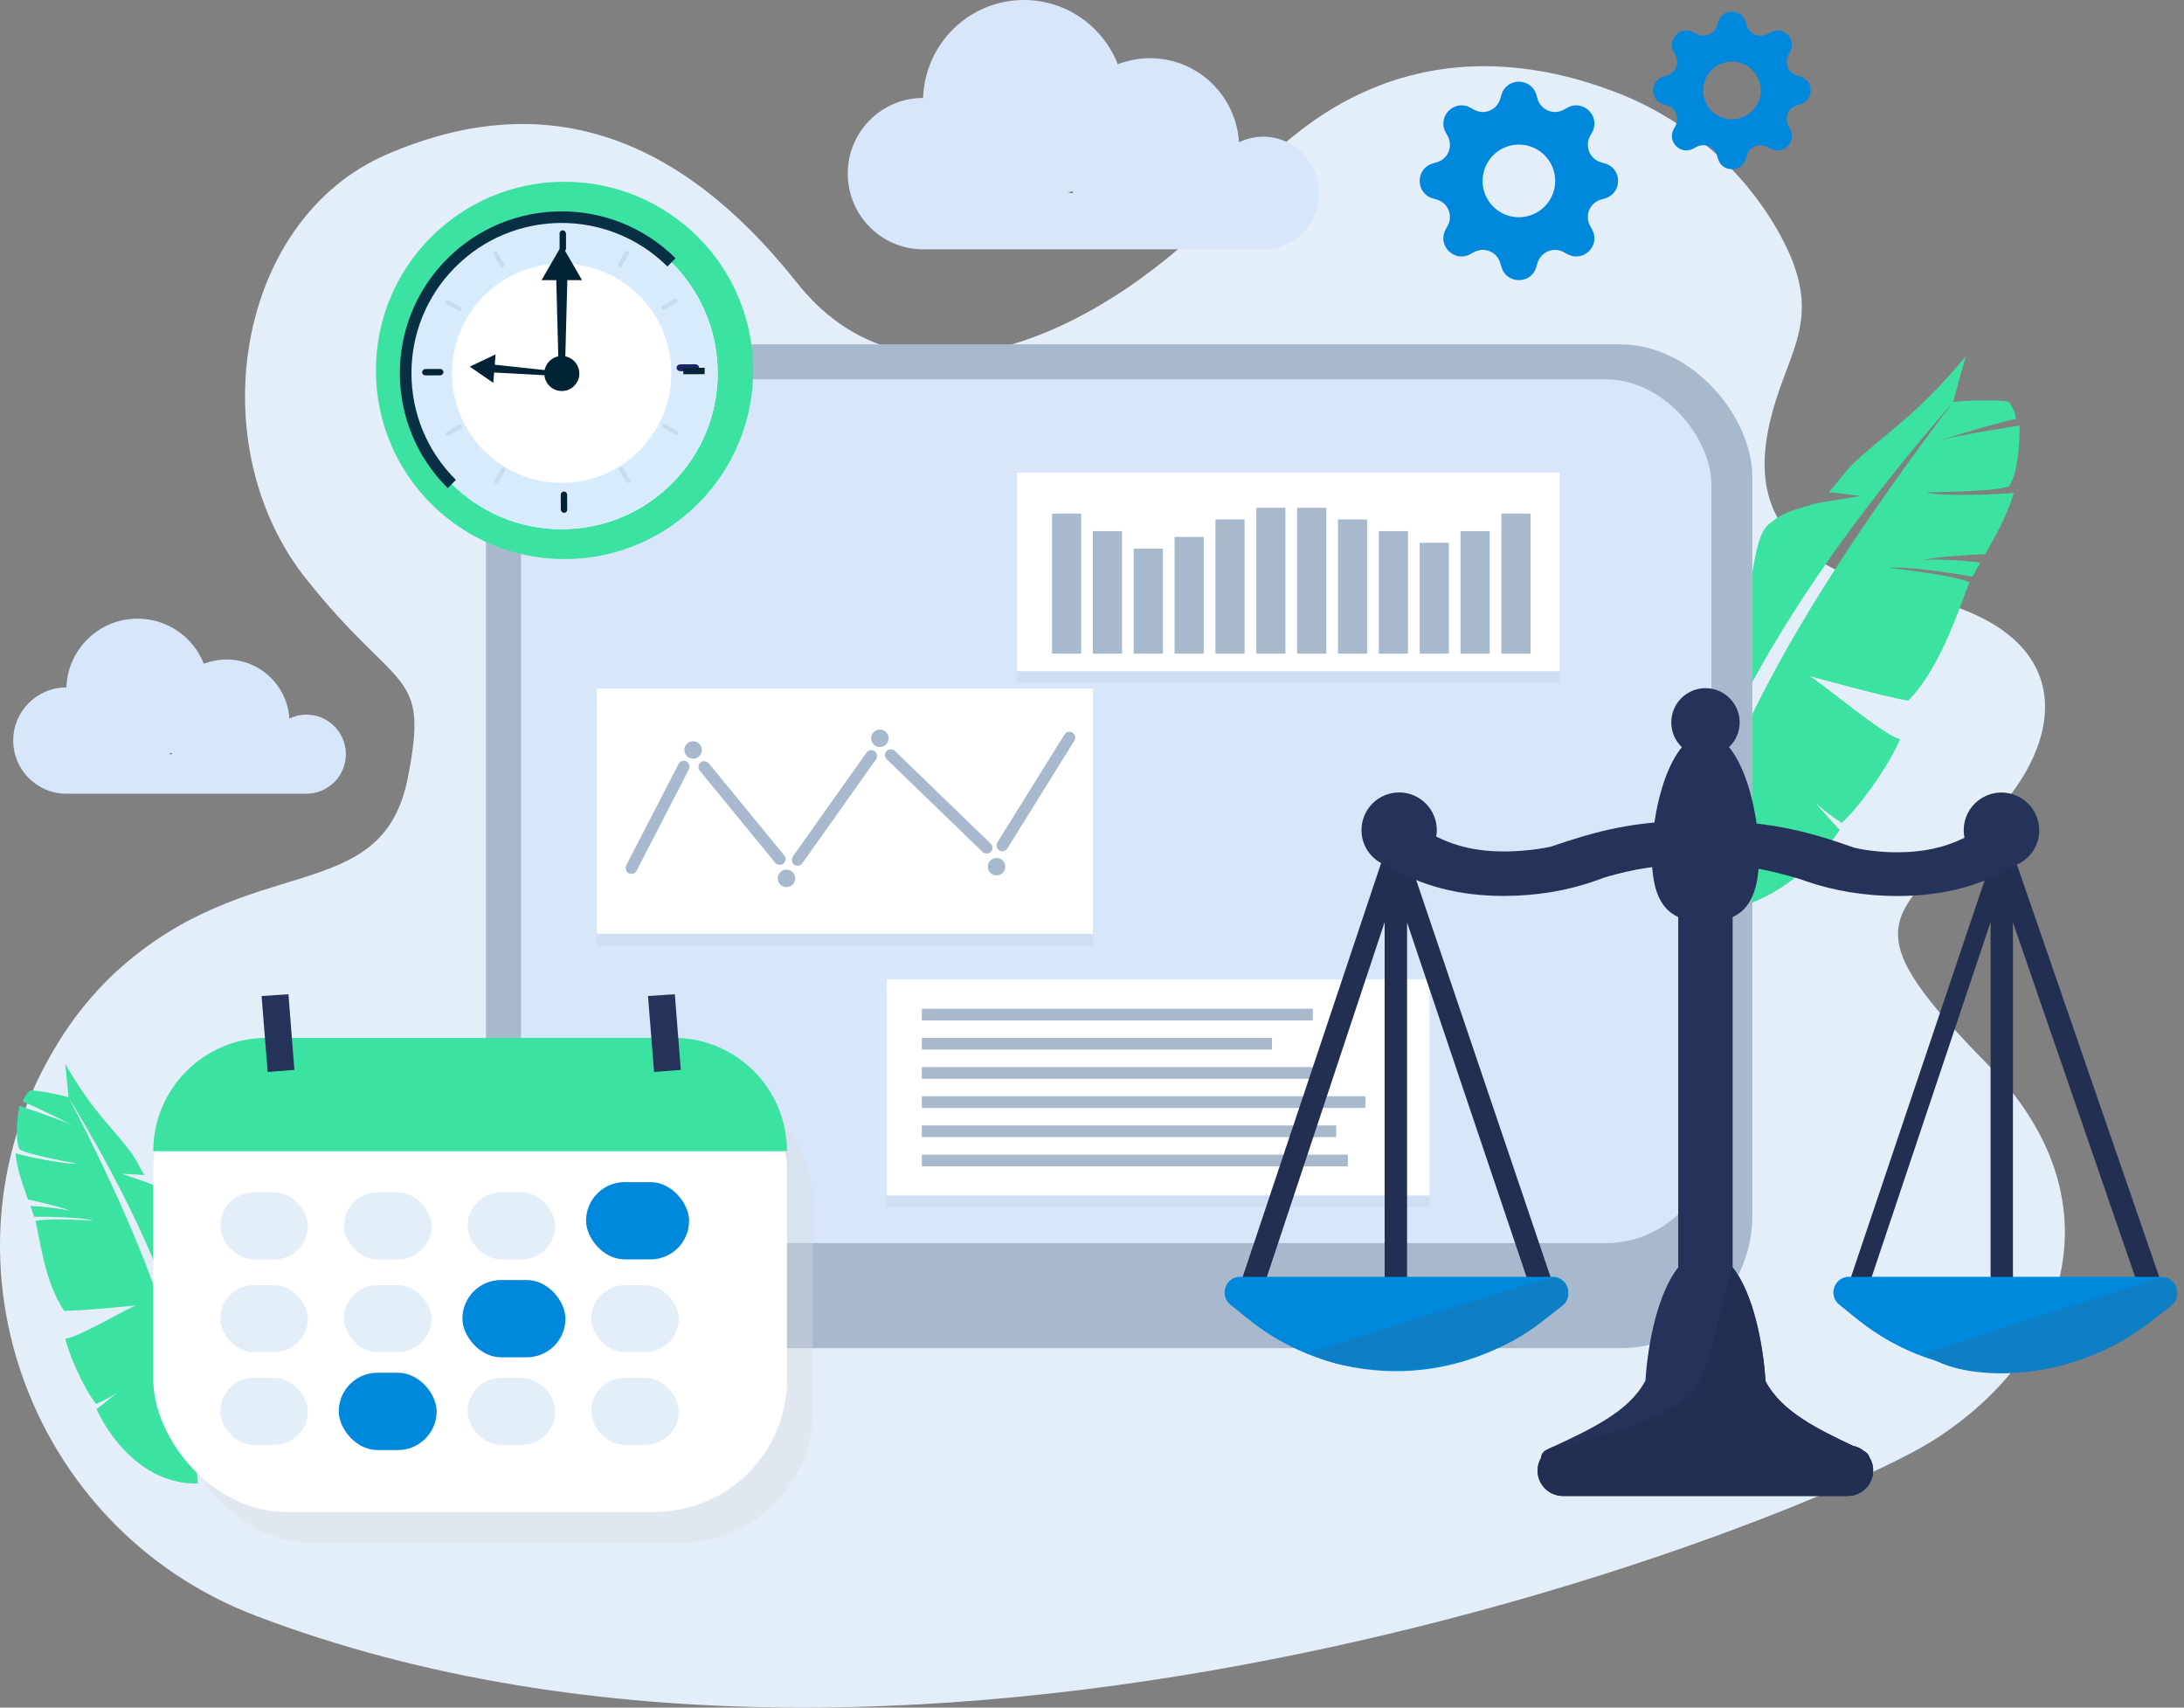 <svg xmlns="http://www.w3.org/2000/svg" width="165" height="129" viewBox="0 0 165 129" fill="none"><rect x="0" y="0" width="165" height="129" fill="#808080" stroke="none"/><path d="M8.637 73.532C6.984 75.091 5.549 76.865 4.369 78.806C-5.409 94.613 1.939 115.435 19.304 122.053C70.175 141.467 137.028 114.651 146.235 108.701C156.257 102.232 160.191 90.622 150.166 80.411C140.141 70.2 142.399 69.402 149.48 62.721C156.562 56.039 157.145 47.587 144.76 45.033C132.374 42.479 132.389 35.995 134.148 30.294C135.562 25.738 137.952 23.209 133.797 16.566C130.985 12.121 126.792 8.721 121.862 6.889C112.472 3.345 102.346 4.291 93.874 14.02C85.402 23.749 69.501 33.081 60.196 21.346C50.891 9.611 40.605 6.741 29.204 11.675C17.803 16.609 15.114 33.629 23.107 43.707C30.107 52.524 32.45 50.44 30.812 58.75C28.847 68.703 18.851 64.082 8.637 73.532Z" fill="#E4EEF8"></path><path fill-rule="evenodd" clip-rule="evenodd" d="M147.556 30.37L148.512 26.906C144.769 31.441 142.524 32.653 140.093 34.94C139.387 35.604 138.775 36.519 138.163 37.194C138.998 37.257 140.012 37.397 140.573 37.466C139.98 37.565 137.359 37.96 136.879 38.116L136.84 38.13C135.961 38.442 134.819 38.552 133.565 39.663C132.331 40.756 132.519 44.977 130.994 48.857L131.79 49.874L130.386 50.196C129.761 51.425 128.883 52.521 127.802 53.421C125.604 55.219 122.996 56.233 122.136 57.767C121.799 58.495 121.567 59.264 121.447 60.053C122.477 59.551 123.591 59.212 124.745 59.047C123.411 59.725 122.225 60.628 121.243 61.711C121.068 64.563 121.79 67.903 125.399 68.352C128.491 58.653 132.612 47.559 147.557 30.373L147.556 30.37ZM126.974 68.704C133.809 70.028 138.474 63.51 138.988 62.701C138.988 62.701 137.601 61.199 137.159 60.635C137.768 61.201 138.431 61.713 139.139 62.165C140.848 60.622 143.11 57.056 143.54 55.839C142.3 55.562 137.504 51.474 136.689 51.065C136.689 51.065 142.383 52.651 144.166 52.931C146.781 50.278 148.18 45.343 148.806 43.992C147.67 43.435 142.746 42.909 142.746 42.909C143.69 42.752 147.224 43.226 149.02 43.567C149.183 43.259 149.389 42.899 149.616 42.503C148.041 42.287 145.619 42.212 145.215 42.317C146.152 42.066 148.634 41.919 149.987 41.856C150.803 40.431 151.752 38.697 152.135 37.217C151.437 37.363 146.373 37.523 145.555 37.19C145.555 37.19 150.949 37.164 151.789 36.719C152.648 35.454 152.578 32.157 152.578 32.157C152.399 32.178 148.113 32.831 146.518 33.272C146.518 33.272 150.241 32.111 152.306 31.637C152.24 31.173 152.05 30.729 151.755 30.348C150.976 30.159 148.133 30.265 147.555 30.372C132.485 50.255 129.459 59.733 126.974 68.704Z" fill="#3BE2A2"></path><path d="M95.425 10.326C94.772 10.326 94.165 10.482 93.606 10.748C93.388 7.212 90.465 4.396 86.889 4.396C86.033 4.396 85.209 4.568 84.448 4.85C83.328 2.003 80.576 0 77.357 0C73.237 0 69.879 3.285 69.739 7.4C66.598 7.4 64.048 9.95 64.048 13.111C64.048 16.271 66.598 18.837 69.739 18.837H95.425C97.757 18.837 99.654 16.928 99.654 14.581C99.654 12.235 97.757 10.326 95.425 10.326ZM81.089 14.581H80.685C80.794 14.534 80.887 14.472 80.996 14.425C81.027 14.472 81.058 14.534 81.089 14.581Z" fill="#D8E6F9"></path><path d="M23.145 53.986C22.685 53.986 22.257 54.096 21.861 54.283C21.708 51.8 19.645 49.822 17.121 49.822C16.517 49.822 15.935 49.943 15.398 50.141C14.607 48.142 12.665 46.735 10.393 46.735C7.485 46.735 5.115 49.042 5.016 51.932C2.799 51.932 0.999 53.722 0.999 55.941C0.999 58.161 2.799 59.962 5.016 59.962H23.145C24.792 59.962 26.131 58.622 26.131 56.974C26.131 55.326 24.792 53.986 23.145 53.986ZM13.027 56.974H12.742C12.819 56.941 12.884 56.897 12.961 56.864C12.983 56.897 13.005 56.941 13.027 56.974Z" fill="#D8E6F9"></path><rect x="36.712" y="26.013" width="95.675" height="75.835" rx="10" fill="#A9B9CD"></rect><rect x="39.358" y="28.658" width="89.943" height="65.253" rx="8" fill="#D8E6F9"></rect><rect x="45.089" y="53.349" width="37.476" height="18.077" fill="#CFDFF3"></rect><rect x="45.089" y="52.026" width="37.476" height="18.518" fill="white"></rect><rect x="76.834" y="37.036" width="41.004" height="14.55" fill="#CFDFF3"></rect><rect x="76.834" y="35.712" width="41.004" height="14.991" fill="white"></rect><rect x="79.479" y="38.799" width="2.204" height="10.582" fill="#A9B9CD"></rect><rect x="82.566" y="40.122" width="2.204" height="9.259" fill="#A9B9CD"></rect><rect x="85.652" y="41.445" width="2.204" height="7.936" fill="#A9B9CD"></rect><rect x="88.738" y="40.562" width="2.204" height="8.818" fill="#A9B9CD"></rect><rect x="91.824" y="39.24" width="2.204" height="10.141" fill="#A9B9CD"></rect><rect x="94.911" y="38.358" width="2.204" height="11.023" fill="#A9B9CD"></rect><rect x="97.997" y="38.358" width="2.204" height="11.023" fill="#A9B9CD"></rect><rect x="101.083" y="39.24" width="2.204" height="10.141" fill="#A9B9CD"></rect><rect x="104.169" y="40.122" width="2.204" height="9.259" fill="#A9B9CD"></rect><rect x="107.256" y="41.003" width="2.204" height="8.377" fill="#A9B9CD"></rect><rect x="110.342" y="40.122" width="2.204" height="9.259" fill="#A9B9CD"></rect><rect x="113.428" y="38.799" width="2.204" height="10.582" fill="#A9B9CD"></rect><rect x="51.47" y="57.317" width="0.882" height="9.511" rx="0.441" transform="rotate(27.314 51.47 57.317)" fill="#A9B9CD"></rect><rect x="52.584" y="57.876" width="0.882" height="9.887" rx="0.441" transform="rotate(-39.321 52.584 57.876)" fill="#A9B9CD"></rect><rect x="65.722" y="56.49" width="0.882" height="10.517" rx="0.441" transform="rotate(35.339 65.722 56.49)" fill="#A9B9CD"></rect><rect x="66.671" y="57.048" width="0.882" height="10.966" rx="0.441" transform="rotate(-45.95 66.671 57.048)" fill="#A9B9CD"></rect><rect x="80.653" y="55.112" width="0.882" height="10.48" rx="0.441" transform="rotate(31.873 80.653 55.112)" fill="#A9B9CD"></rect><circle cx="52.364" cy="56.656" r="0.661" fill="#A9B9CD"></circle><circle cx="59.418" cy="66.355" r="0.661" fill="#A9B9CD"></circle><circle cx="66.473" cy="55.774" r="0.661" fill="#A9B9CD"></circle><circle cx="75.291" cy="65.473" r="0.661" fill="#A9B9CD"></circle><path fill-rule="evenodd" clip-rule="evenodd" d="M5.179 82.896L4.927 80.368C6.995 83.975 8.415 85.087 9.836 86.971C10.249 87.518 10.567 88.229 10.913 88.772C10.323 88.717 9.6 88.694 9.2 88.675C9.602 88.814 11.382 89.402 11.698 89.568L11.723 89.583C12.299 89.905 13.081 90.118 13.823 91.042C14.553 91.951 13.918 94.87 14.518 97.756L13.842 98.37L14.783 98.762C15.071 99.693 15.553 100.562 16.199 101.318C17.517 102.833 19.214 103.851 19.63 105.023C19.778 105.57 19.848 106.134 19.838 106.699C19.179 106.226 18.444 105.856 17.659 105.604C18.507 106.236 19.226 107.006 19.782 107.878C19.564 109.887 18.662 112.129 16.093 112.011C15.095 104.883 13.546 96.659 5.179 82.898L5.179 82.896ZM14.953 112.069C10.032 112.176 7.558 107.077 7.296 106.452C7.296 106.452 8.441 105.57 8.817 105.23C8.325 105.552 7.802 105.83 7.255 106.06C6.247 104.781 5.096 102.026 4.941 101.127C5.838 101.081 9.669 98.804 10.286 98.616C10.286 98.616 6.128 99.042 4.852 99.025C3.346 96.864 2.959 93.257 2.684 92.241C3.542 91.989 7.037 92.209 7.037 92.209C6.397 91.987 3.878 91.897 2.586 91.919C2.508 91.685 2.408 91.41 2.297 91.107C3.421 91.144 5.117 91.381 5.387 91.502C4.763 91.215 3.051 90.817 2.115 90.612C1.717 89.522 1.262 88.2 1.172 87.123C1.641 87.307 5.151 88.023 5.761 87.888C5.761 87.888 2.005 87.227 1.472 86.817C1.024 85.833 1.466 83.543 1.466 83.543C1.589 83.579 4.498 84.545 5.557 85.043C5.557 85.043 3.101 83.789 1.718 83.212C1.819 82.897 2.004 82.611 2.256 82.38C2.821 82.341 4.79 82.754 5.18 82.897C13.313 98.553 14.291 105.52 14.953 112.069Z" fill="#3BE2A2"></path><circle cx="42.651" cy="27.983" r="14.252" transform="rotate(-0.257 42.651 27.983)" fill="#3BE2A2"></circle><circle cx="42.433" cy="28.192" r="11.787" transform="rotate(-0.257 42.433 28.192)" fill="white"></circle><circle cx="42.433" cy="28.192" r="10.036" transform="rotate(-0.257 42.433 28.192)" fill="white" stroke="#D8EBFC" stroke-width="3.502"></circle><path d="M50.731 19.82C46.107 15.238 38.644 15.271 34.062 19.895C29.479 24.519 29.513 31.982 34.136 36.564" stroke="#073044" stroke-width="0.876" stroke-miterlimit="10"></path><path d="M52.523 28.036L51.409 28.041C51.331 28.041 51.257 28.014 51.201 27.966C51.146 27.918 51.115 27.852 51.115 27.784C51.114 27.715 51.145 27.649 51.2 27.6C51.255 27.552 51.329 27.524 51.407 27.524L52.52 27.519C52.559 27.518 52.597 27.525 52.633 27.538C52.668 27.551 52.7 27.57 52.728 27.593C52.755 27.617 52.777 27.646 52.792 27.677C52.807 27.708 52.814 27.742 52.815 27.776C52.815 27.81 52.807 27.844 52.793 27.875C52.778 27.906 52.757 27.935 52.73 27.959C52.702 27.983 52.67 28.003 52.635 28.016C52.599 28.029 52.561 28.036 52.523 28.036Z" fill="#192469"></path><rect x="42.275" y="17.402" width="0.483" height="1.611" rx="0.242" transform="rotate(-0.257 42.275 17.402)" fill="#022236"></rect><rect x="42.364" y="37.133" width="0.483" height="1.611" rx="0.242" transform="rotate(-0.257 42.364 37.133)" fill="#022236"></rect><rect x="31.894" y="28.361" width="0.483" height="1.611" rx="0.242" transform="rotate(-90.257 31.894 28.361)" fill="#022236"></rect><rect x="51.626" y="28.273" width="0.483" height="1.611" transform="rotate(-90.257 51.626 28.273)" fill="#022236"></rect><path opacity="0.6" d="M51.064 32.84C51.035 32.84 51.007 32.833 50.981 32.818L50.076 32.3C50.057 32.289 50.041 32.275 50.028 32.258C50.014 32.241 50.005 32.221 49.999 32.2C49.993 32.18 49.992 32.158 49.994 32.137C49.997 32.115 50.004 32.094 50.014 32.076C50.025 32.057 50.039 32.041 50.056 32.027C50.074 32.014 50.093 32.004 50.114 31.999C50.135 31.993 50.156 31.991 50.178 31.994C50.199 31.997 50.22 32.004 50.239 32.014L51.145 32.531C51.177 32.549 51.202 32.577 51.216 32.611C51.231 32.644 51.233 32.682 51.224 32.717C51.215 32.752 51.194 32.784 51.165 32.806C51.136 32.828 51.101 32.84 51.064 32.84Z" fill="#BDD2E5"></path><path opacity="0.6" d="M37.5 36.538C37.471 36.538 37.443 36.531 37.418 36.517C37.38 36.495 37.352 36.459 37.34 36.417C37.329 36.375 37.334 36.33 37.356 36.292L37.874 35.387C37.884 35.366 37.897 35.348 37.914 35.333C37.932 35.318 37.952 35.307 37.973 35.3C37.995 35.294 38.018 35.291 38.04 35.294C38.063 35.296 38.085 35.303 38.104 35.314C38.124 35.325 38.141 35.341 38.155 35.359C38.168 35.377 38.178 35.398 38.183 35.42C38.189 35.442 38.189 35.465 38.185 35.487C38.181 35.509 38.173 35.53 38.16 35.549L37.642 36.456C37.628 36.481 37.607 36.502 37.582 36.516C37.557 36.53 37.529 36.538 37.5 36.538Z" fill="#BDD2E5"></path><path opacity="0.6" d="M34.707 23.494C34.678 23.494 34.65 23.487 34.625 23.473L33.719 22.954C33.7 22.944 33.682 22.93 33.668 22.913C33.654 22.896 33.644 22.876 33.638 22.855C33.631 22.833 33.63 22.811 33.632 22.789C33.635 22.767 33.642 22.746 33.653 22.727C33.664 22.707 33.679 22.69 33.696 22.677C33.714 22.664 33.734 22.654 33.755 22.648C33.777 22.643 33.799 22.642 33.821 22.645C33.843 22.648 33.864 22.656 33.883 22.668L34.788 23.186C34.82 23.204 34.844 23.232 34.858 23.265C34.872 23.299 34.874 23.336 34.865 23.371C34.856 23.406 34.835 23.436 34.807 23.459C34.778 23.481 34.743 23.493 34.707 23.494Z" fill="#BDD2E5"></path><path opacity="0.6" d="M46.847 20.183C46.818 20.183 46.789 20.176 46.764 20.162C46.745 20.151 46.729 20.137 46.715 20.119C46.702 20.102 46.692 20.083 46.687 20.062C46.681 20.041 46.68 20.019 46.683 19.997C46.685 19.976 46.692 19.955 46.703 19.936L47.22 19.031C47.23 19.011 47.245 18.994 47.262 18.98C47.279 18.966 47.299 18.955 47.32 18.949C47.341 18.943 47.364 18.941 47.386 18.944C47.408 18.947 47.429 18.953 47.448 18.965C47.467 18.976 47.484 18.99 47.498 19.008C47.511 19.026 47.521 19.046 47.526 19.067C47.532 19.089 47.533 19.111 47.529 19.133C47.526 19.155 47.518 19.176 47.507 19.195L46.989 20.1C46.974 20.125 46.954 20.146 46.929 20.161C46.904 20.175 46.876 20.183 46.847 20.183Z" fill="#BDD2E5"></path><path opacity="0.6" d="M47.44 36.494C47.411 36.494 47.382 36.487 47.357 36.472C47.332 36.458 47.311 36.437 47.297 36.412L46.771 35.511C46.75 35.474 46.745 35.43 46.757 35.388C46.769 35.347 46.796 35.312 46.833 35.29C46.87 35.269 46.914 35.262 46.955 35.273C46.997 35.283 47.033 35.309 47.056 35.345L47.582 36.247C47.604 36.285 47.61 36.33 47.599 36.372C47.587 36.414 47.56 36.45 47.522 36.472C47.497 36.487 47.468 36.494 47.44 36.494Z" fill="#BDD2E5"></path><path opacity="0.6" d="M33.845 32.915C33.809 32.915 33.774 32.903 33.745 32.881C33.716 32.859 33.696 32.829 33.686 32.794C33.676 32.759 33.679 32.722 33.692 32.688C33.706 32.655 33.73 32.627 33.761 32.608L34.663 32.082C34.682 32.069 34.703 32.061 34.725 32.057C34.748 32.052 34.77 32.053 34.792 32.058C34.815 32.063 34.835 32.072 34.854 32.086C34.872 32.099 34.887 32.117 34.898 32.136C34.91 32.156 34.917 32.178 34.92 32.2C34.922 32.222 34.92 32.245 34.914 32.267C34.907 32.289 34.896 32.309 34.881 32.326C34.867 32.343 34.849 32.357 34.828 32.367L33.927 32.893C33.902 32.907 33.874 32.915 33.845 32.915Z" fill="#BDD2E5"></path><path opacity="0.6" d="M37.95 20.222C37.921 20.222 37.893 20.215 37.867 20.201C37.842 20.186 37.821 20.165 37.806 20.14L37.282 19.239C37.271 19.221 37.263 19.2 37.26 19.179C37.257 19.157 37.259 19.136 37.264 19.115C37.27 19.094 37.279 19.074 37.292 19.057C37.305 19.04 37.322 19.025 37.34 19.014C37.359 19.003 37.38 18.996 37.401 18.993C37.423 18.99 37.445 18.991 37.466 18.997C37.487 19.002 37.506 19.012 37.524 19.025C37.541 19.038 37.556 19.054 37.567 19.073L38.092 19.975C38.106 20 38.114 20.028 38.114 20.057C38.114 20.086 38.107 20.114 38.093 20.14C38.078 20.165 38.058 20.186 38.033 20.2C38.008 20.215 37.979 20.222 37.95 20.222Z" fill="#BDD2E5"></path><path opacity="0.6" d="M50.118 23.427C50.082 23.427 50.046 23.415 50.017 23.393C49.988 23.371 49.967 23.34 49.957 23.305C49.948 23.27 49.95 23.232 49.964 23.198C49.978 23.165 50.003 23.136 50.034 23.118L50.937 22.593C50.955 22.581 50.977 22.572 50.999 22.568C51.021 22.564 51.044 22.564 51.066 22.569C51.088 22.574 51.109 22.584 51.127 22.597C51.145 22.611 51.161 22.628 51.172 22.647C51.183 22.667 51.191 22.689 51.193 22.711C51.196 22.734 51.194 22.756 51.187 22.778C51.181 22.8 51.169 22.82 51.155 22.837C51.14 22.855 51.122 22.869 51.102 22.878L50.201 23.403C50.176 23.418 50.147 23.426 50.118 23.427Z" fill="#BDD2E5"></path><path d="M42.003 20.281H42.885L42.664 28.658H42.223L42.003 20.281Z" fill="#022236"></path><path d="M42.444 18.518L43.971 21.163H40.916L42.444 18.518Z" fill="#022236"></path><path d="M36.708 28.108L36.758 27.487L42.652 28.119L42.627 28.43L36.708 28.108Z" fill="#022236"></path><path d="M35.49 27.697L37.442 26.771L37.268 28.924L35.49 27.697Z" fill="#022236"></path><circle cx="42.444" cy="28.217" r="1.323" fill="#022236"></circle><rect opacity="0.35" x="13.527" y="80.739" width="47.875" height="35.809" rx="10" fill="#DBDBDD"></rect><rect x="11.581" y="78.404" width="47.875" height="35.809" rx="10" fill="white"></rect><path d="M11.581 86.967C11.581 82.238 15.415 78.404 20.144 78.404H50.893C55.622 78.404 59.456 82.238 59.456 86.967H11.581Z" fill="#3BE2A2"></path><rect x="16.641" y="90.081" width="6.617" height="5.06" rx="2.53" fill="#E4EEF8"></rect><rect x="25.982" y="90.081" width="6.617" height="5.06" rx="2.53" fill="#E4EEF8"></rect><rect x="35.324" y="90.081" width="6.617" height="5.06" rx="2.53" fill="#E4EEF8"></rect><rect x="44.276" y="89.302" width="7.785" height="5.838" rx="2.919" fill="#0088DD"></rect><rect x="16.641" y="97.087" width="6.617" height="5.06" rx="2.53" fill="#E4EEF8"></rect><rect x="25.982" y="97.087" width="6.617" height="5.06" rx="2.53" fill="#E4EEF8"></rect><rect x="34.935" y="96.698" width="7.785" height="5.838" rx="2.919" fill="#0088DD"></rect><rect x="44.666" y="97.087" width="6.617" height="5.06" rx="2.53" fill="#E4EEF8"></rect><rect x="16.641" y="104.093" width="6.617" height="5.06" rx="2.53" fill="#E4EEF8"></rect><rect x="25.593" y="103.704" width="7.395" height="5.838" rx="2.919" fill="#0088DD"></rect><rect x="35.324" y="104.093" width="6.617" height="5.06" rx="2.53" fill="#E4EEF8"></rect><rect x="44.666" y="104.093" width="6.617" height="5.06" rx="2.53" fill="#E4EEF8"></rect><path d="M48.956 75.243L50.984 75.112L51.432 80.824L49.416 80.981L48.956 75.243Z" fill="#253259"></path><path d="M19.763 75.243L21.792 75.112L22.24 80.824L20.223 80.981L19.763 75.243Z" fill="#253259"></path><rect x="67" y="74.881" width="41.004" height="16.313" fill="#CFDFF3"></rect><rect x="67" y="74" width="41.004" height="16.313" fill="white"></rect><rect x="69.645" y="76.205" width="29.54" height="0.882" fill="#A9B9CD"></rect><rect x="69.645" y="78.409" width="26.454" height="0.882" fill="#A9B9CD"></rect><rect x="69.645" y="80.613" width="29.54" height="0.882" fill="#A9B9CD"></rect><rect x="69.645" y="82.818" width="33.508" height="0.882" fill="#A9B9CD"></rect><rect x="69.645" y="85.022" width="31.304" height="0.882" fill="#A9B9CD"></rect><rect x="69.645" y="87.227" width="32.186" height="0.882" fill="#A9B9CD"></rect><path d="M152.077 64.444V63.84H150.388V64.61L150.32 64.655L150.388 64.832V65.163L139.826 96.524L140.973 97.756L150.388 69.657V100.02H152.077V69.686L161.675 97.534L163.169 96.582L152.077 64.444Z" fill="#232F52"></path><path d="M106.303 63.84H104.61V64.404L93.836 96.604L95.348 97.562L104.61 69.657V100.02H106.303V69.686L115.714 97.614L117.208 96.656L106.303 64.444V63.84Z" fill="#232F52"></path><path d="M141.229 110.08C141.155 109.812 140.939 109.681 140.83 109.624C140.585 109.419 140.294 109.282 139.98 109.219C137.443 108.016 134.574 106.653 133.382 104.332C133.211 101.566 132.464 97.704 130.901 95.743V69.28C132.258 68.659 132.891 67.181 132.891 64.666C132.891 61.923 132.099 58.205 130.622 56.442C131.141 55.958 131.431 55.296 131.431 54.572C131.431 53.146 130.274 51.988 128.848 51.988C127.422 51.988 126.264 53.146 126.264 54.572C126.264 55.296 126.555 55.963 127.069 56.442C125.591 58.205 124.799 61.923 124.799 64.666C124.799 67.181 125.432 68.659 126.789 69.28V95.743C125.238 97.693 124.485 101.531 124.314 104.286C123.116 106.59 120.299 107.913 117.311 109.305L116.9 109.499C116.512 109.681 116.438 109.961 116.432 110.126C116.257 110.419 116.164 110.754 116.164 111.095C116.164 112.151 117.025 113.012 118.08 113.012H139.598C140.653 113.012 141.515 112.151 141.515 111.095C141.526 110.736 141.423 110.388 141.229 110.08Z" fill="#253259"></path><path d="M140.828 109.624C140.936 109.681 141.153 109.812 141.227 110.08C141.421 110.388 141.524 110.736 141.512 111.095C141.512 112.151 140.651 113.012 139.596 113.012H118.078C117.023 113.012 116.162 112.151 116.162 111.095C116.162 110.754 116.254 110.419 116.43 110.126C116.436 109.961 116.51 109.681 116.898 109.499L117.308 109.305C120.696 108.767 126.444 106.919 127.986 105.12C129.198 103.706 129.928 98.183 130.899 95.743C132.462 97.704 133.209 101.566 133.38 104.332C134.572 106.653 137.44 108.016 139.978 109.219C140.292 109.282 140.583 109.419 140.828 109.624Z" fill="#232F52"></path><path d="M151.204 59.87C150.782 59.87 150.365 59.965 149.983 60.146C149.602 60.328 149.265 60.592 148.998 60.919C148.731 61.247 148.541 61.629 148.44 62.04C148.339 62.45 148.331 62.877 148.415 63.291C146.898 64.038 145.279 64.386 143.334 64.386C142.233 64.386 141.138 64.272 140.123 64.05C136.365 62.715 133.388 61.991 128.454 61.991C123.379 61.991 120.664 62.778 117.134 63.97C116.067 64.192 114.778 64.324 113.609 64.324C111.653 64.324 110.028 63.964 108.505 63.194C108.533 63.029 108.55 62.869 108.55 62.71C108.55 61.141 107.273 59.864 105.705 59.864C104.136 59.864 102.859 61.141 102.859 62.71C102.859 63.941 103.646 65.025 104.826 65.407C107.393 66.941 110.267 67.683 113.615 67.683C116.05 67.683 118.445 67.284 120.556 66.531L121.263 66.274C123.458 65.641 125.301 65.299 128.466 65.299C131.968 65.299 133.587 65.715 135.925 66.388L136.433 66.565C138.532 67.301 140.921 67.689 143.351 67.689C146.79 67.689 149.727 66.918 152.282 65.356C153.366 64.917 154.067 63.885 154.067 62.715C154.05 61.147 152.773 59.87 151.204 59.87Z" fill="#253259"></path><path fill-rule="evenodd" clip-rule="evenodd" d="M93.7 96.455H117.305C118.428 96.455 118.913 97.875 118.029 98.565L116.421 99.819C109.874 104.924 100.669 104.827 94.23 99.591L92.952 98.553C92.097 97.846 92.587 96.455 93.7 96.455Z" fill="#0088DD"></path><path d="M118.029 98.649C118.913 97.959 118.428 96.539 117.305 96.539C116.715 96.539 104.869 100.282 99.019 102.154C100.423 103.558 109.874 105.008 116.421 99.903L118.029 98.649Z" fill="#0E7EC5"></path><path fill-rule="evenodd" clip-rule="evenodd" d="M139.695 96.455H163.301C164.424 96.455 164.909 97.875 164.025 98.565L162.417 99.819C155.869 104.924 146.665 104.827 140.226 99.591L138.948 98.553C138.087 97.846 138.583 96.455 139.695 96.455Z" fill="#0088DD"></path><path d="M164.025 98.649C164.909 97.959 164.424 96.538 163.3 96.538C163.3 96.355 146.048 102.154 145.346 102.154C147.452 104.259 155.875 104.962 162.417 99.903L164.025 98.649Z" fill="#0E7EC5"></path><g clip-path="url(#clip0)"><path d="M116.067 7.156C115.68 5.844 113.822 5.844 113.435 7.156L113.341 7.475C113.283 7.671 113.182 7.852 113.045 8.004C112.908 8.156 112.739 8.276 112.55 8.354C112.361 8.433 112.157 8.468 111.952 8.457C111.748 8.446 111.549 8.39 111.369 8.292L111.078 8.132C109.876 7.478 108.562 8.793 109.217 9.994L109.375 10.285C109.793 11.054 109.397 12.01 108.558 12.258L108.24 12.351C106.928 12.738 106.928 14.597 108.24 14.984L108.558 15.078C108.754 15.136 108.935 15.236 109.088 15.373C109.24 15.51 109.36 15.679 109.438 15.868C109.516 16.058 109.551 16.262 109.54 16.466C109.53 16.671 109.473 16.87 109.375 17.05L109.216 17.34C108.562 18.542 109.876 19.857 111.077 19.202L111.369 19.044C111.549 18.946 111.748 18.889 111.952 18.878C112.157 18.867 112.361 18.902 112.55 18.981C112.739 19.059 112.908 19.179 113.045 19.331C113.182 19.483 113.283 19.664 113.341 19.861L113.435 20.179C113.822 21.491 115.68 21.491 116.067 20.179L116.161 19.861C116.219 19.664 116.32 19.483 116.457 19.331C116.594 19.179 116.763 19.059 116.952 18.981C117.141 18.902 117.345 18.867 117.55 18.878C117.754 18.889 117.954 18.946 118.133 19.044L118.424 19.203C119.626 19.857 120.94 18.542 120.285 17.341L120.127 17.05C120.029 16.87 119.973 16.671 119.962 16.466C119.951 16.262 119.986 16.058 120.064 15.868C120.143 15.679 120.262 15.51 120.414 15.373C120.567 15.236 120.748 15.136 120.944 15.078L121.263 14.984C122.574 14.597 122.574 12.738 121.263 12.351L120.944 12.258C120.748 12.2 120.567 12.099 120.414 11.962C120.262 11.825 120.143 11.656 120.064 11.467C119.986 11.278 119.951 11.073 119.962 10.869C119.973 10.665 120.029 10.465 120.127 10.285L120.286 9.995C120.94 8.793 119.626 7.478 118.425 8.133L118.133 8.292C117.954 8.39 117.754 8.446 117.55 8.457C117.345 8.468 117.141 8.433 116.952 8.354C116.763 8.276 116.594 8.156 116.457 8.004C116.32 7.852 116.219 7.671 116.161 7.475L116.067 7.156ZM114.751 16.413C114.023 16.413 113.325 16.124 112.81 15.609C112.295 15.094 112.006 14.396 112.006 13.668C112.006 12.94 112.295 12.241 112.81 11.726C113.325 11.212 114.023 10.922 114.751 10.922C115.479 10.922 116.177 11.212 116.692 11.726C117.206 12.241 117.495 12.939 117.495 13.667C117.495 14.395 117.206 15.092 116.692 15.607C116.177 16.122 115.479 16.411 114.751 16.411V16.413Z" fill="#0088DD"></path></g><g clip-path="url(#clip1)"><path d="M131.889 1.663C131.582 0.621 130.106 0.621 129.798 1.663L129.724 1.916C129.678 2.071 129.598 2.215 129.489 2.336C129.381 2.457 129.246 2.552 129.096 2.614C128.946 2.676 128.784 2.704 128.621 2.696C128.459 2.687 128.301 2.642 128.158 2.564L127.927 2.438C126.973 1.919 125.929 2.962 126.449 3.916L126.575 4.148C126.906 4.758 126.592 5.517 125.926 5.714L125.673 5.788C124.631 6.095 124.631 7.572 125.673 7.879L125.926 7.953C126.082 7.999 126.225 8.079 126.346 8.188C126.467 8.297 126.562 8.431 126.625 8.581C126.687 8.731 126.715 8.894 126.706 9.056C126.697 9.218 126.652 9.377 126.575 9.519L126.448 9.75C125.929 10.705 126.973 11.748 127.927 11.228L128.158 11.103C128.301 11.025 128.459 10.98 128.621 10.971C128.784 10.963 128.946 10.991 129.096 11.053C129.246 11.115 129.381 11.21 129.489 11.331C129.598 11.452 129.678 11.595 129.724 11.751L129.798 12.004C130.106 13.046 131.582 13.046 131.889 12.004L131.964 11.751C132.009 11.595 132.09 11.452 132.198 11.331C132.307 11.21 132.441 11.115 132.592 11.053C132.742 10.991 132.904 10.963 133.066 10.971C133.229 10.98 133.387 11.025 133.53 11.103L133.76 11.229C134.715 11.748 135.759 10.705 135.239 9.751L135.113 9.519C135.035 9.377 134.99 9.218 134.982 9.056C134.973 8.894 135.001 8.731 135.063 8.581C135.125 8.431 135.22 8.297 135.341 8.188C135.462 8.079 135.606 7.999 135.762 7.953L136.015 7.879C137.056 7.572 137.056 6.095 136.015 5.788L135.762 5.714C135.606 5.668 135.462 5.588 135.341 5.479C135.22 5.37 135.125 5.236 135.063 5.086C135.001 4.936 134.973 4.773 134.982 4.611C134.99 4.449 135.035 4.29 135.113 4.148L135.239 3.917C135.759 2.962 134.715 1.919 133.761 2.439L133.53 2.564C133.387 2.642 133.229 2.687 133.066 2.696C132.904 2.704 132.742 2.676 132.592 2.614C132.441 2.552 132.307 2.457 132.198 2.336C132.09 2.215 132.009 2.071 131.964 1.916L131.889 1.663ZM130.844 9.013C130.266 9.013 129.711 8.784 129.302 8.375C128.893 7.966 128.664 7.412 128.664 6.833C128.664 6.255 128.893 5.701 129.302 5.292C129.711 4.883 130.266 4.654 130.844 4.654C131.422 4.654 131.976 4.883 132.385 5.292C132.793 5.7 133.023 6.255 133.023 6.833C133.023 7.411 132.793 7.965 132.385 8.374C131.976 8.782 131.422 9.012 130.844 9.012V9.013Z" fill="#0088DD"></path></g><defs><clipPath id="clip0"><rect width="14.991" height="14.991" fill="white" transform="translate(107.256 6.172)"></rect></clipPath><clipPath id="clip1"><rect width="11.904" height="11.904" fill="white" transform="translate(124.892 0.881)"></rect></clipPath></defs></svg>